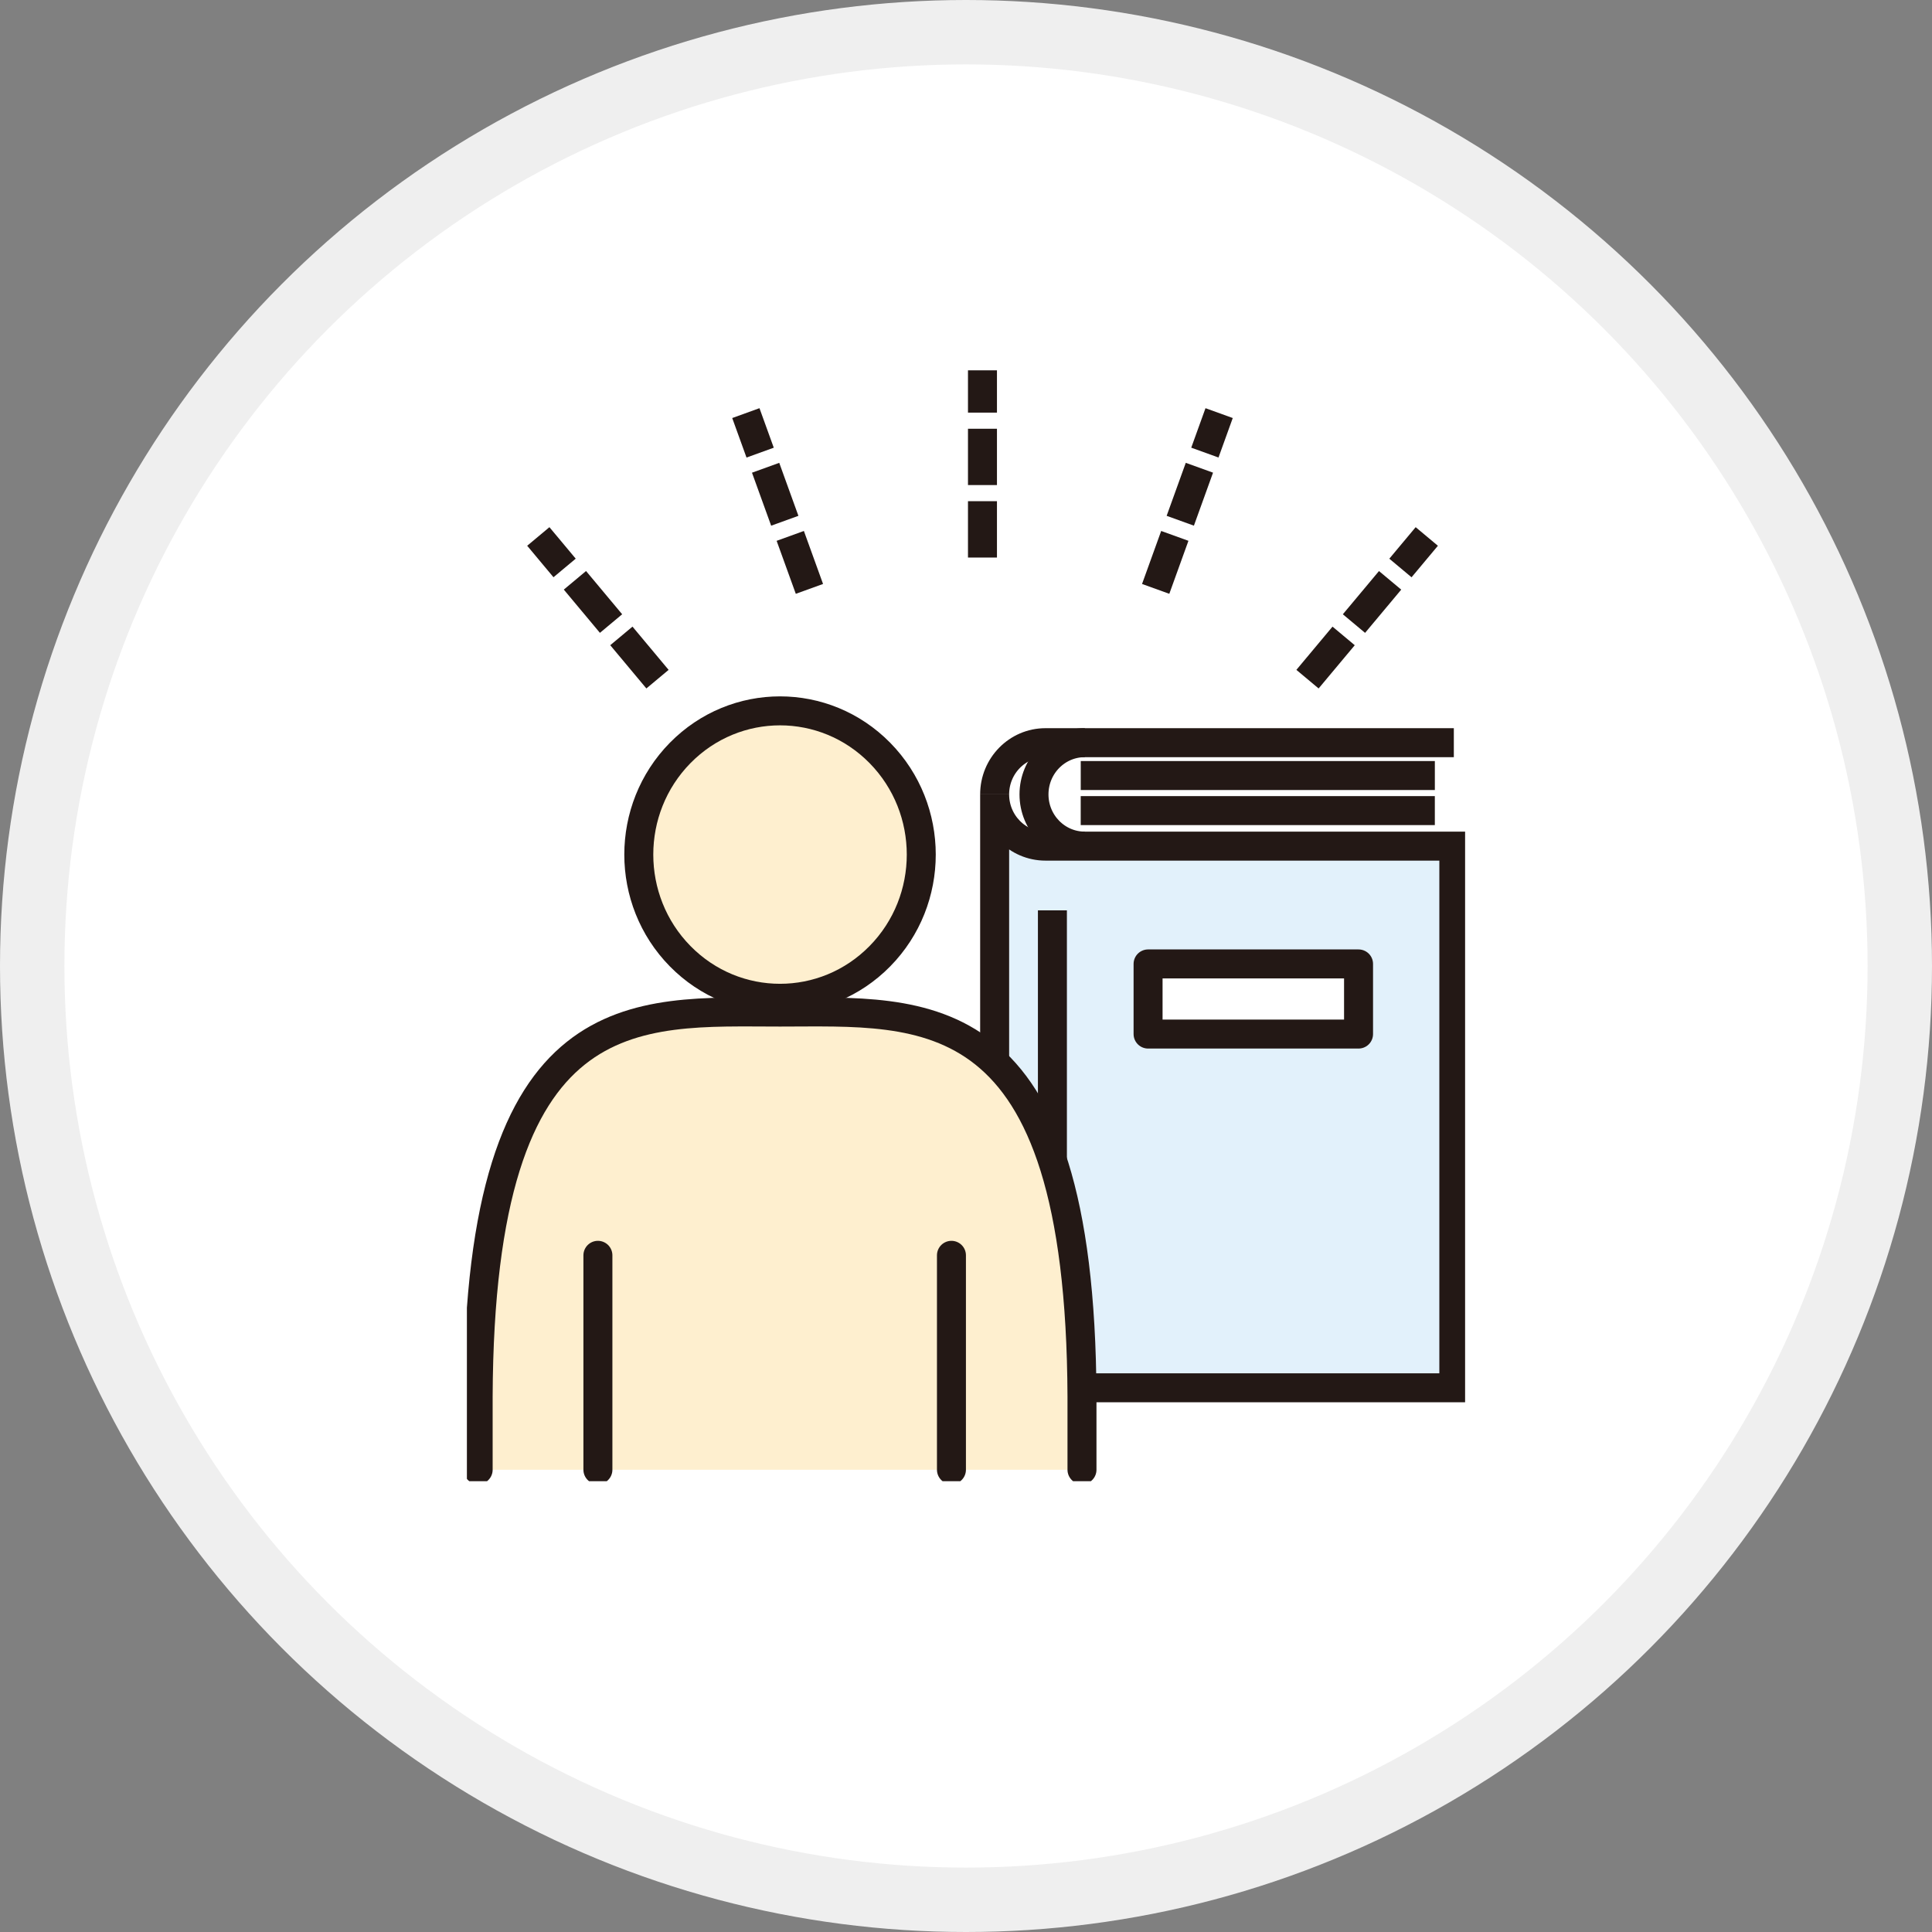 <svg width="120" height="120" viewBox="0 0 120 120" fill="none" xmlns="http://www.w3.org/2000/svg">
<rect x="0" y="0" width="120" height="120" fill="#808080" stroke="none"/>
<circle cx="60" cy="60" r="58" fill="white" stroke="#EFEFEF" stroke-width="4"/>
<g clip-path="url(#clip0_172_754)">
<path d="M67.38 46.129C65.635 46.129 64.223 47.566 64.223 49.342C64.223 51.117 65.635 52.554 67.38 52.554" stroke="#231815" stroke-width="1.8" stroke-miterlimit="10"/>
<path d="M61.779 49.342C61.779 51.117 63.192 52.555 64.936 52.555H90.3V86.199H64.936C63.192 86.199 61.779 84.762 61.779 82.987V49.342Z" fill="#E2F1FB" stroke="#231815" stroke-width="1.8" stroke-miterlimit="10"/>
<path d="M61.779 49.342C61.779 47.566 63.192 46.129 64.936 46.129H90.3" stroke="#231815" stroke-width="1.8" stroke-miterlimit="10"/>
<path d="M65.367 56.544V80.521" stroke="#231815" stroke-width="1.8" stroke-miterlimit="10"/>
<path d="M84.382 59.871H71.309V64.227H84.382V59.871Z" fill="white" stroke="#231815" stroke-width="1.8" stroke-linejoin="round"/>
<path d="M67.127 48.17H89.121" stroke="#231815" stroke-width="1.8" stroke-miterlimit="10"/>
<path d="M67.125 50.348H89.12" stroke="#231815" stroke-width="1.8" stroke-miterlimit="10"/>
<path d="M67.204 91.289V86.746C67.106 61.727 57.401 62.862 48.452 62.862C39.503 62.862 29.798 61.727 29.699 86.746V91.289" fill="#FEEFCF"/>
<path d="M67.204 91.289V86.746C67.106 61.727 57.401 62.862 48.452 62.862C39.503 62.862 29.798 61.727 29.699 86.746V91.289" stroke="#231815" stroke-width="1.8" stroke-linecap="round" stroke-linejoin="round"/>
<path d="M54.652 59.391C58.078 55.905 58.078 50.253 54.652 46.767C51.226 43.281 45.672 43.281 42.246 46.767C38.82 50.253 38.82 55.905 42.246 59.391C45.672 62.877 51.226 62.877 54.652 59.391Z" fill="#FEEFCF" stroke="#231815" stroke-width="1.8" stroke-linecap="round" stroke-linejoin="round"/>
<path d="M37.137 77.97V91.288" stroke="#231815" stroke-width="1.8" stroke-linecap="round" stroke-linejoin="round"/>
<path d="M59.096 77.97V91.288" stroke="#231815" stroke-width="1.8" stroke-linecap="round" stroke-linejoin="round"/>
<path d="M61.023 34.629V23" stroke="#231815" stroke-width="1.8" stroke-linejoin="round" stroke-dasharray="3.5 1"/>
<path d="M50.275 36.577L46.326 25.659" stroke="#231815" stroke-width="1.8" stroke-linejoin="round" stroke-dasharray="3.5 1"/>
<path d="M40.838 42.184L33.435 33.321" stroke="#231815" stroke-width="1.8" stroke-linejoin="round" stroke-dasharray="3.5 1"/>
<path d="M71.781 36.577L75.722 25.659" stroke="#231815" stroke-width="1.8" stroke-linejoin="round" stroke-dasharray="3.5 1"/>
<path d="M81.211 42.184L88.62 33.321" stroke="#231815" stroke-width="1.8" stroke-linejoin="round" stroke-dasharray="3.5 1"/>
</g>
<defs>
<clipPath id="clip0_172_754">
<rect width="62" height="69" fill="white" transform="translate(29 23)"/>
</clipPath>
</defs>
</svg>
